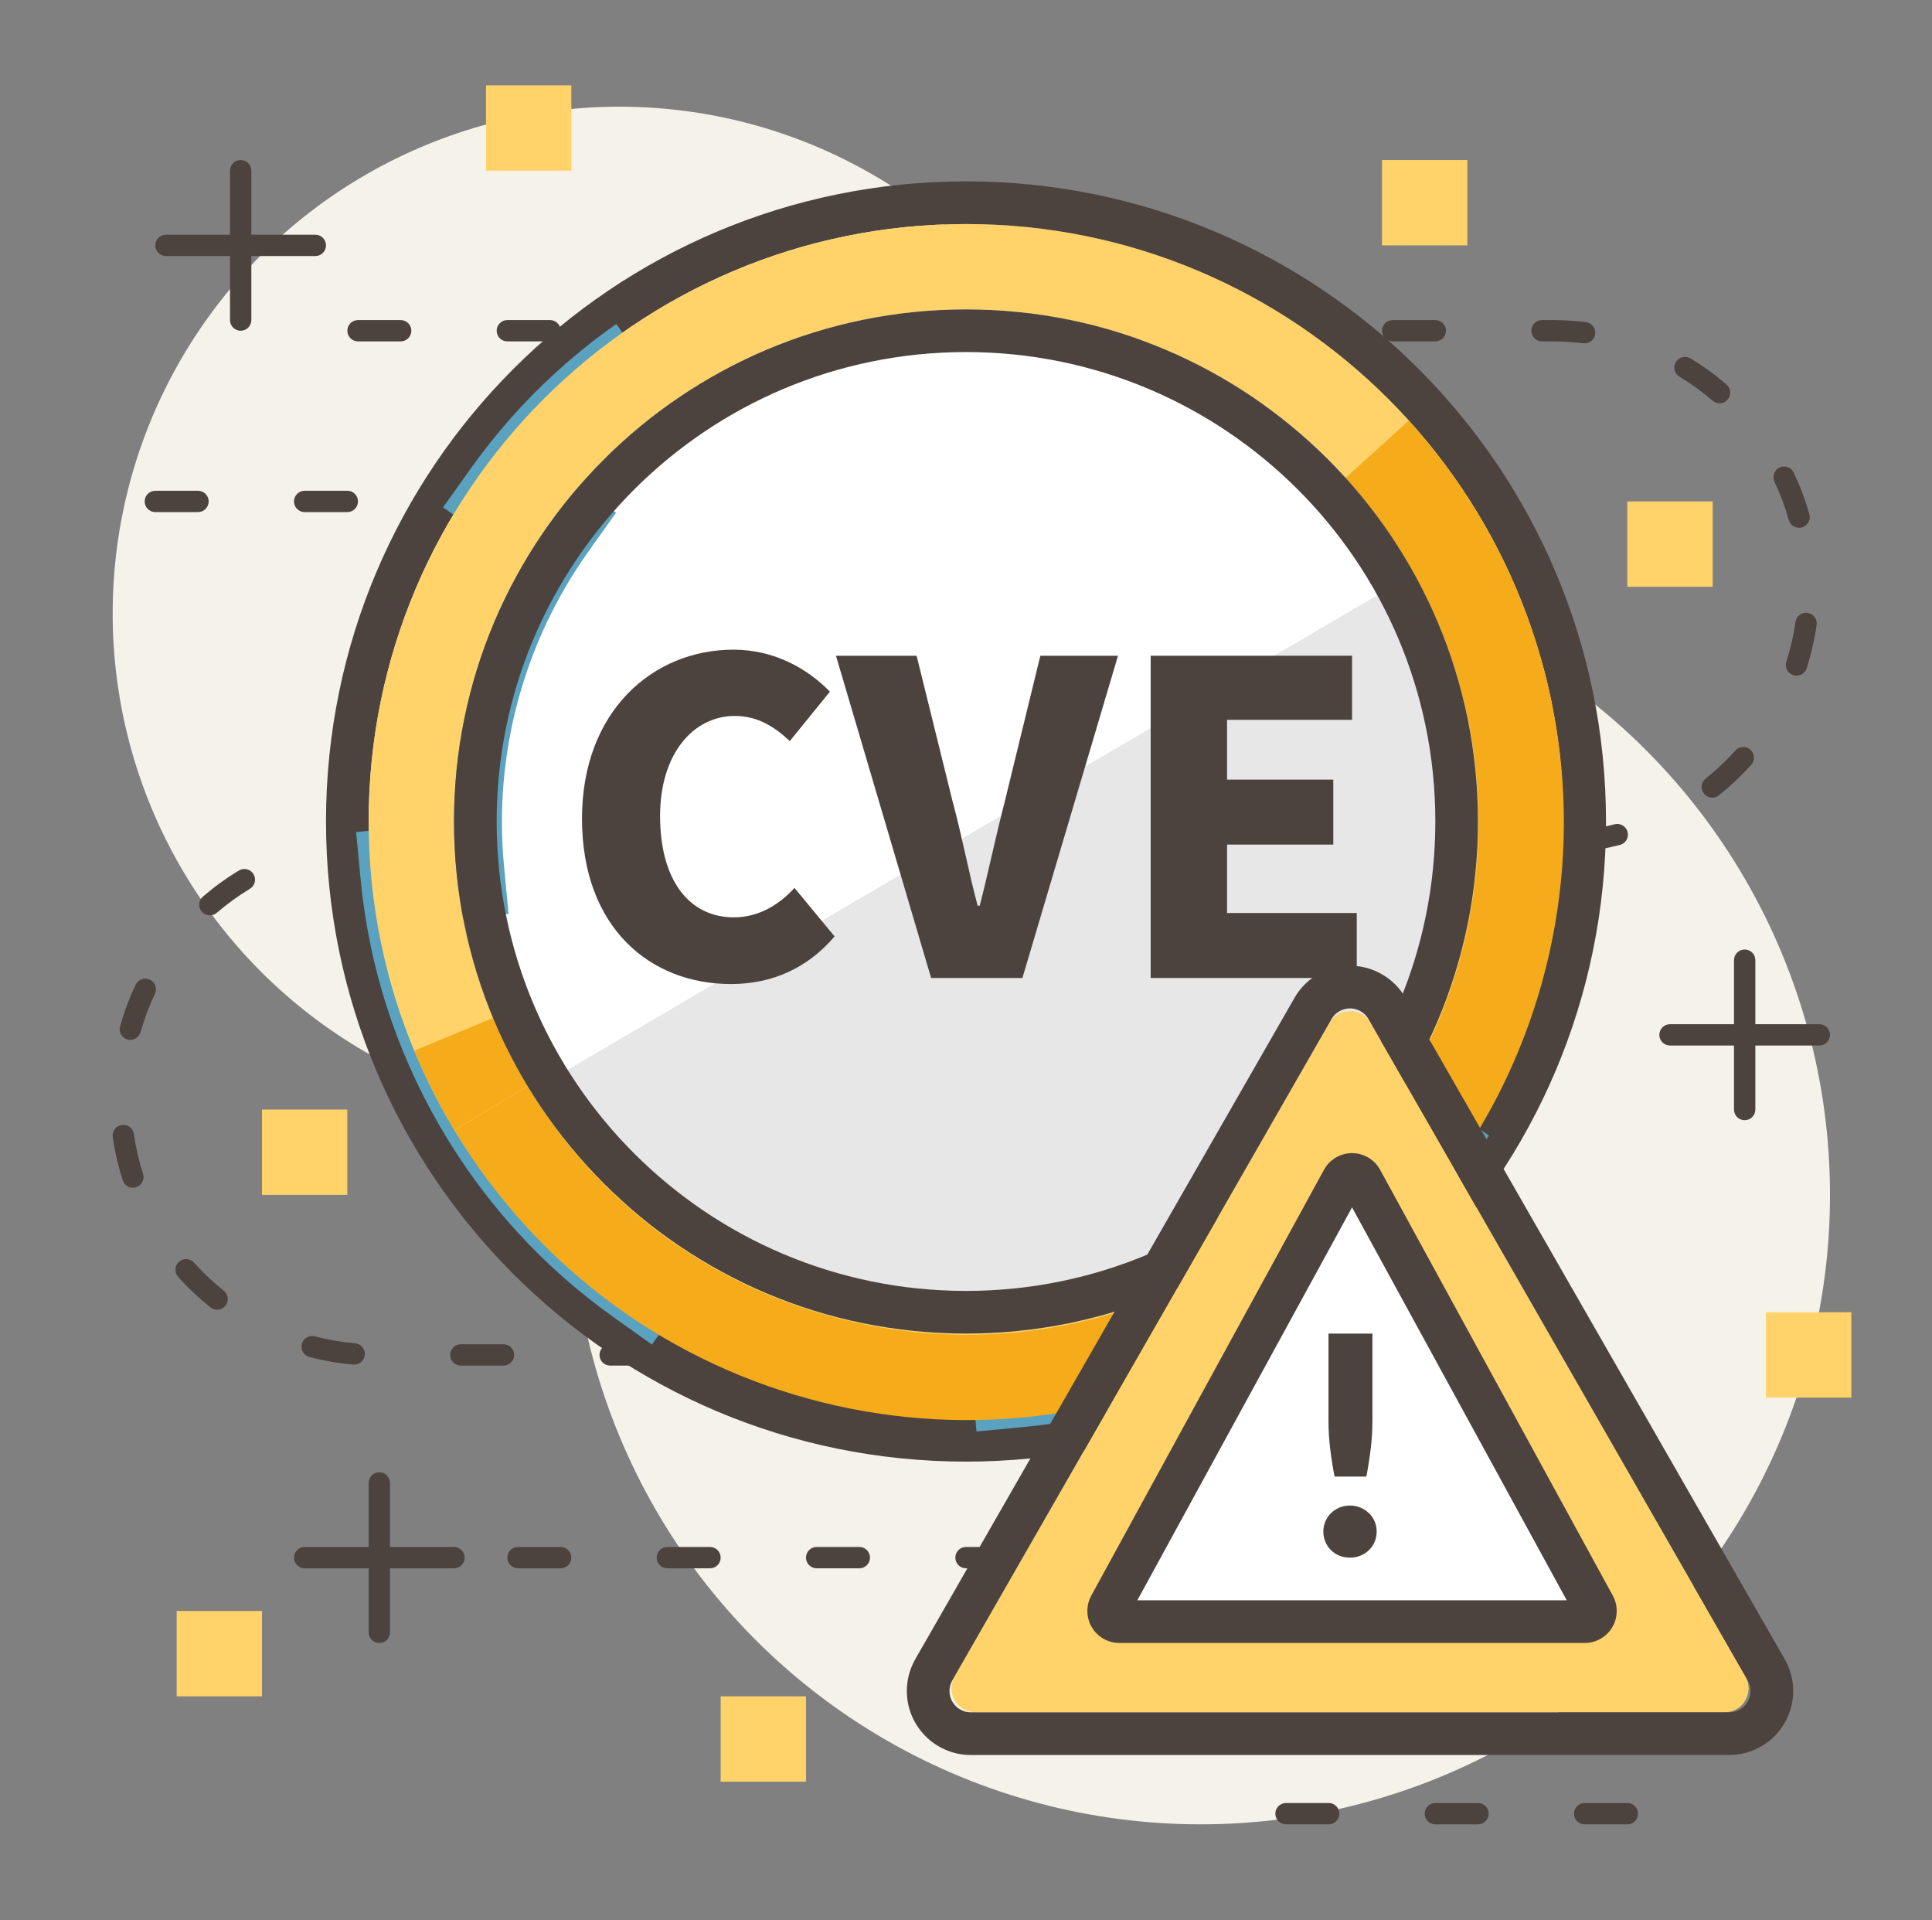 <svg width="161" height="160" viewBox="0 0 161 160" fill="none" xmlns="http://www.w3.org/2000/svg">
<rect x="0" y="0" width="161" height="160" fill="#808080" stroke="none"/>
<circle cx="42.222" cy="42.222" r="42.222" transform="matrix(-1 0 0 1 93.833 8.889)" fill="#F5F2E9"/>
<circle cx="52.444" cy="52.444" r="52.444" transform="matrix(-1 0 0 1 152.5 47.111)" fill="#F5F2E9"/>
<path fill-rule="evenodd" clip-rule="evenodd" d="M82.278 28.444H78.722C78.231 28.444 77.833 28.047 77.833 27.555C77.833 27.065 78.231 26.667 78.722 26.667H82.278C82.769 26.667 83.167 27.065 83.167 27.555C83.167 28.047 82.769 28.444 82.278 28.444ZM94.722 28.444H91.167C90.676 28.444 90.278 28.047 90.278 27.555C90.278 27.065 90.676 26.667 91.167 26.667H94.722C95.213 26.667 95.611 27.065 95.611 27.555C95.611 28.047 95.213 28.444 94.722 28.444ZM103.611 28.444H107.167C107.658 28.444 108.056 28.047 108.056 27.555C108.056 27.065 107.658 26.667 107.167 26.667H103.611C103.12 26.667 102.722 27.065 102.722 27.555C102.722 28.047 103.12 28.444 103.611 28.444ZM119.611 28.444H116.056C115.565 28.444 115.167 28.047 115.167 27.555C115.167 27.065 115.565 26.667 116.056 26.667H119.611C120.102 26.667 120.5 27.065 120.5 27.555C120.5 28.047 120.102 28.444 119.611 28.444ZM128.5 28.444H129.389C130.247 28.444 131.099 28.497 131.941 28.602C132.428 28.663 132.872 28.317 132.933 27.83C132.993 27.343 132.648 26.898 132.16 26.838C131.246 26.724 130.321 26.667 129.389 26.667H128.5C128.009 26.667 127.611 27.065 127.611 27.555C127.611 28.047 128.009 28.444 128.5 28.444ZM142.717 33.385C141.854 32.643 140.931 31.973 139.957 31.384C139.537 31.13 139.403 30.584 139.657 30.163C139.911 29.744 140.458 29.609 140.878 29.863C141.936 30.503 142.939 31.231 143.876 32.038C144.248 32.358 144.29 32.919 143.97 33.291C143.65 33.663 143.089 33.705 142.717 33.385ZM147.872 40.139C148.358 41.165 148.759 42.231 149.068 43.328C149.201 43.8 149.692 44.075 150.165 43.942C150.637 43.809 150.912 43.318 150.779 42.845C150.443 41.653 150.007 40.493 149.478 39.377C149.268 38.933 148.737 38.744 148.294 38.955C147.85 39.165 147.661 39.695 147.872 40.139ZM148.862 55.134C149.208 54.054 149.464 52.945 149.626 51.814C149.695 51.328 150.146 50.99 150.632 51.06C151.118 51.13 151.455 51.58 151.386 52.066C151.21 53.295 150.931 54.502 150.555 55.676C150.405 56.144 149.905 56.401 149.437 56.252C148.97 56.102 148.712 55.601 148.862 55.134ZM144.614 62.533C143.855 63.38 143.026 64.163 142.137 64.873C141.753 65.18 141.691 65.739 141.997 66.123C142.303 66.506 142.863 66.569 143.246 66.262C144.212 65.491 145.113 64.641 145.938 63.72C146.266 63.355 146.235 62.793 145.869 62.465C145.504 62.137 144.942 62.168 144.614 62.533ZM131.19 69.255C132.33 69.156 133.452 68.962 134.548 68.677C135.023 68.554 135.508 68.839 135.632 69.314C135.755 69.789 135.47 70.274 134.995 70.398C133.803 70.707 132.583 70.918 131.345 71.026C130.855 71.069 130.424 70.707 130.382 70.218C130.339 69.729 130.701 69.298 131.19 69.255ZM122.381 69.333H118.826C118.335 69.333 117.937 69.731 117.937 70.222C117.937 70.713 118.335 71.111 118.826 71.111H122.381C122.872 71.111 123.27 70.713 123.27 70.222C123.27 69.731 122.872 69.333 122.381 69.333ZM106.381 69.333H109.937C110.428 69.333 110.826 69.731 110.826 70.222C110.826 70.713 110.428 71.111 109.937 71.111H106.381C105.89 71.111 105.492 70.713 105.492 70.222C105.492 69.731 105.89 69.333 106.381 69.333ZM97.492 69.333H93.937C93.446 69.333 93.048 69.731 93.048 70.222C93.048 70.713 93.446 71.111 93.937 71.111H97.492C97.983 71.111 98.381 70.713 98.381 70.222C98.381 69.731 97.983 69.333 97.492 69.333ZM81.492 69.333H85.048C85.539 69.333 85.937 69.731 85.937 70.222C85.937 70.713 85.539 71.111 85.048 71.111H81.492C81.001 71.111 80.603 70.713 80.603 70.222C80.603 69.731 81.001 69.333 81.492 69.333Z" fill="#4C433F"/>
<path fill-rule="evenodd" clip-rule="evenodd" d="M78.506 71.111H82.061C82.552 71.111 82.95 70.713 82.95 70.222C82.95 69.731 82.552 69.333 82.061 69.333H78.506C78.015 69.333 77.617 69.731 77.617 70.222C77.617 70.713 78.015 71.111 78.506 71.111ZM66.061 71.111H69.617C70.108 71.111 70.506 70.713 70.506 70.222C70.506 69.731 70.108 69.333 69.617 69.333H66.061C65.57 69.333 65.172 69.731 65.172 70.222C65.172 70.713 65.57 71.111 66.061 71.111ZM57.172 71.111H53.617C53.126 71.111 52.728 70.713 52.728 70.222C52.728 69.731 53.126 69.333 53.617 69.333H57.172C57.663 69.333 58.061 69.731 58.061 70.222C58.061 70.713 57.663 71.111 57.172 71.111ZM41.172 71.111H44.728C45.219 71.111 45.617 70.713 45.617 70.222C45.617 69.731 45.219 69.333 44.728 69.333H41.172C40.682 69.333 40.284 69.731 40.284 70.222C40.284 70.713 40.682 71.111 41.172 71.111ZM32.284 71.111H31.395C30.536 71.111 29.684 71.164 28.843 71.269C28.355 71.329 27.911 70.984 27.851 70.496C27.79 70.009 28.136 69.565 28.623 69.505C29.538 69.391 30.463 69.333 31.395 69.333H32.284C32.775 69.333 33.172 69.731 33.172 70.222C33.172 70.713 32.775 71.111 32.284 71.111ZM18.067 76.052C18.93 75.309 19.853 74.64 20.826 74.051C21.246 73.797 21.381 73.25 21.127 72.83C20.872 72.41 20.326 72.276 19.906 72.53C18.848 73.17 17.845 73.898 16.907 74.704C16.535 75.025 16.493 75.586 16.814 75.958C17.134 76.33 17.695 76.372 18.067 76.052ZM12.912 82.805C12.425 83.832 12.025 84.898 11.716 85.994C11.582 86.467 11.091 86.742 10.619 86.609C10.146 86.475 9.871 85.984 10.004 85.512C10.341 84.319 10.776 83.159 11.306 82.043C11.516 81.6 12.046 81.411 12.49 81.621C12.933 81.832 13.122 82.362 12.912 82.805ZM11.921 97.8C11.575 96.721 11.32 95.611 11.158 94.481C11.088 93.995 10.638 93.657 10.152 93.727C9.666 93.796 9.328 94.247 9.398 94.733C9.574 95.962 9.852 97.169 10.228 98.343C10.378 98.811 10.879 99.068 11.346 98.918C11.814 98.769 12.071 98.268 11.921 97.8ZM16.169 105.2C16.929 106.047 17.758 106.83 18.647 107.54C19.03 107.846 19.093 108.406 18.787 108.789C18.48 109.173 17.921 109.235 17.537 108.929C16.572 108.158 15.671 107.307 14.846 106.387C14.518 106.021 14.549 105.459 14.914 105.132C15.28 104.804 15.842 104.835 16.169 105.2ZM29.594 111.922C28.454 111.822 27.332 111.629 26.236 111.344C25.761 111.22 25.276 111.505 25.152 111.98C25.029 112.456 25.314 112.941 25.789 113.064C26.98 113.374 28.2 113.585 29.439 113.693C29.928 113.736 30.359 113.374 30.402 112.885C30.445 112.396 30.083 111.964 29.594 111.922ZM38.402 112H41.958C42.449 112 42.847 112.398 42.847 112.889C42.847 113.38 42.449 113.778 41.958 113.778H38.402C37.911 113.778 37.514 113.38 37.514 112.889C37.514 112.398 37.911 112 38.402 112ZM54.402 112H50.847C50.356 112 49.958 112.398 49.958 112.889C49.958 113.38 50.356 113.778 50.847 113.778H54.402C54.893 113.778 55.291 113.38 55.291 112.889C55.291 112.398 54.893 112 54.402 112ZM63.291 112H66.847C67.338 112 67.736 112.398 67.736 112.889C67.736 113.38 67.338 113.778 66.847 113.778H63.291C62.8 113.778 62.402 113.38 62.402 112.889C62.402 112.398 62.8 112 63.291 112ZM79.291 112H75.736C75.245 112 74.847 112.398 74.847 112.889C74.847 113.38 75.245 113.778 75.736 113.778H79.291C79.782 113.778 80.18 113.38 80.18 112.889C80.18 112.398 79.782 112 79.291 112Z" fill="#4C433F"/>
<path fill-rule="evenodd" clip-rule="evenodd" d="M33.389 28.444H29.833C29.342 28.444 28.945 28.047 28.945 27.555C28.945 27.065 29.342 26.667 29.833 26.667H33.389C33.88 26.667 34.278 27.065 34.278 27.555C34.278 28.047 33.88 28.444 33.389 28.444ZM45.833 28.444H42.278C41.787 28.444 41.389 28.047 41.389 27.555C41.389 27.065 41.787 26.667 42.278 26.667H45.833C46.324 26.667 46.722 27.065 46.722 27.555C46.722 28.047 46.324 28.444 45.833 28.444ZM54.722 28.444H58.278C58.769 28.444 59.167 28.047 59.167 27.555C59.167 27.065 58.769 26.667 58.278 26.667H54.722C54.231 26.667 53.833 27.065 53.833 27.555C53.833 28.047 54.231 28.444 54.722 28.444ZM70.722 28.444H67.167C66.676 28.444 66.278 28.047 66.278 27.555C66.278 27.065 66.676 26.667 67.167 26.667H70.722C71.213 26.667 71.611 27.065 71.611 27.555C71.611 28.047 71.213 28.444 70.722 28.444Z" fill="#4C433F"/>
<path fill-rule="evenodd" clip-rule="evenodd" d="M32.5 123.556C32.5 123.065 32.102 122.667 31.611 122.667C31.12 122.667 30.722 123.065 30.722 123.556V128.889H25.389C24.898 128.889 24.5 129.287 24.5 129.778C24.5 130.269 24.898 130.667 25.389 130.667H30.722V136C30.722 136.491 31.12 136.889 31.611 136.889C32.102 136.889 32.5 136.491 32.5 136V130.667H37.833C38.324 130.667 38.722 130.269 38.722 129.778C38.722 129.287 38.324 128.889 37.833 128.889H32.5V123.556Z" fill="#4C433F"/>
<path fill-rule="evenodd" clip-rule="evenodd" d="M12.944 42.667H16.5C16.991 42.667 17.389 42.269 17.389 41.778C17.389 41.287 16.991 40.889 16.5 40.889H12.944C12.454 40.889 12.056 41.287 12.056 41.778C12.056 42.269 12.454 42.667 12.944 42.667ZM25.389 42.667H28.944C29.435 42.667 29.833 42.269 29.833 41.778C29.833 41.287 29.435 40.889 28.944 40.889H25.389C24.898 40.889 24.5 41.287 24.5 41.778C24.5 42.269 24.898 42.667 25.389 42.667ZM41.389 42.667H37.833C37.342 42.667 36.944 42.269 36.944 41.778C36.944 41.287 37.342 40.889 37.833 40.889H41.389C41.88 40.889 42.278 41.287 42.278 41.778C42.278 42.269 41.88 42.667 41.389 42.667Z" fill="#4C433F"/>
<path fill-rule="evenodd" clip-rule="evenodd" d="M107.167 152H110.722C111.213 152 111.611 151.602 111.611 151.111C111.611 150.62 111.213 150.222 110.722 150.222H107.167C106.676 150.222 106.278 150.62 106.278 151.111C106.278 151.602 106.676 152 107.167 152ZM119.611 152H123.167C123.658 152 124.056 151.602 124.056 151.111C124.056 150.62 123.658 150.222 123.167 150.222H119.611C119.12 150.222 118.722 150.62 118.722 151.111C118.722 151.602 119.12 152 119.611 152ZM135.611 152H132.056C131.565 152 131.167 151.602 131.167 151.111C131.167 150.62 131.565 150.222 132.056 150.222H135.611C136.102 150.222 136.5 150.62 136.5 151.111C136.5 151.602 136.102 152 135.611 152Z" fill="#4C433F"/>
<path fill-rule="evenodd" clip-rule="evenodd" d="M43.167 130.667H46.722C47.213 130.667 47.611 130.269 47.611 129.778C47.611 129.287 47.213 128.889 46.722 128.889H43.167C42.676 128.889 42.278 129.287 42.278 129.778C42.278 130.269 42.676 130.667 43.167 130.667ZM55.611 130.667H59.167C59.658 130.667 60.056 130.269 60.056 129.778C60.056 129.287 59.658 128.889 59.167 128.889H55.611C55.12 128.889 54.722 129.287 54.722 129.778C54.722 130.269 55.12 130.667 55.611 130.667ZM71.611 130.667H68.055C67.565 130.667 67.167 130.269 67.167 129.778C67.167 129.287 67.565 128.889 68.055 128.889H71.611C72.102 128.889 72.5 129.287 72.5 129.778C72.5 130.269 72.102 130.667 71.611 130.667ZM80.5 130.667H84.055C84.546 130.667 84.944 130.269 84.944 129.778C84.944 129.287 84.546 128.889 84.055 128.889H80.5C80.009 128.889 79.611 129.287 79.611 129.778C79.611 130.269 80.009 130.667 80.5 130.667ZM96.5 130.667H92.944C92.454 130.667 92.055 130.269 92.055 129.778C92.055 129.287 92.454 128.889 92.944 128.889H96.5C96.991 128.889 97.389 129.287 97.389 129.778C97.389 130.269 96.991 130.667 96.5 130.667Z" fill="#4C433F"/>
<path fill-rule="evenodd" clip-rule="evenodd" d="M133.833 68.444C133.833 38.989 109.955 15.111 80.5 15.111C51.045 15.111 27.167 38.989 27.167 68.444C27.167 97.9 51.045 121.778 80.5 121.778C109.955 121.778 133.833 97.9 133.833 68.444ZM30.722 68.444C30.722 40.953 53.008 18.667 80.5 18.667C107.992 18.667 130.278 40.953 130.278 68.444C130.278 95.936 107.992 118.222 80.5 118.222C53.008 118.222 30.722 95.936 30.722 68.444Z" fill="#4C433F"/>
<path d="M45.76 43.656C39.799 52.021 37.04 62.317 38.02 72.542L34.038 72.924C34.657 79.38 36.638 85.806 40.086 91.778C43.533 97.749 48.108 102.678 53.39 106.442L55.712 103.184C64.076 109.146 74.373 111.904 84.598 110.924L84.979 114.906C91.435 114.287 97.862 112.307 103.833 108.859C109.805 105.411 114.734 100.836 118.497 95.554L115.24 93.233C121.201 84.868 123.96 74.572 122.98 64.347L126.962 63.965C126.343 57.509 124.362 51.083 120.915 45.111C117.467 39.14 112.892 34.211 107.61 30.447L105.289 33.705C96.924 27.743 86.627 24.985 76.403 25.965L76.021 21.983C69.565 22.602 63.138 24.582 57.167 28.03C51.195 31.477 46.267 36.053 42.503 41.334L45.76 43.656Z" fill="white" stroke="#5AA2BF" stroke-width="8" stroke-dasharray="160 134"/>
<path d="M115.911 48.929C118.596 53.648 120.338 58.858 121.039 64.262C121.74 69.665 121.385 75.155 119.996 80.419C118.606 85.683 116.208 90.618 112.939 94.941C109.67 99.265 105.595 102.893 100.944 105.618C96.294 108.342 91.161 110.111 85.837 110.822C80.513 111.534 75.104 111.174 69.917 109.763C64.731 108.353 59.868 105.919 55.608 102.602C51.348 99.284 47.774 95.147 45.089 90.428L80.5 69.678L115.911 48.929Z" fill="#E7E7E7"/>
<path fill-rule="evenodd" clip-rule="evenodd" d="M30.722 68.444C30.722 40.953 53.008 18.667 80.5 18.667C107.992 18.667 130.278 40.953 130.278 68.444C130.278 95.936 107.992 118.222 80.5 118.222C53.008 118.222 30.722 95.936 30.722 68.444ZM123.167 68.444C123.167 44.88 104.064 25.778 80.5 25.778C56.936 25.778 37.833 44.88 37.833 68.444C37.833 92.009 56.936 111.111 80.5 111.111C104.064 111.111 123.167 92.009 123.167 68.444Z" fill="#FFD36A"/>
<path fill-rule="evenodd" clip-rule="evenodd" d="M102.513 105.107C82.315 117.243 56.102 110.708 43.966 90.509L37.87 94.172C52.029 117.737 82.611 125.361 106.175 111.202C129.74 97.043 137.365 66.462 123.206 42.897C121.513 40.079 119.565 37.457 117.387 35.056L112.12 39.833C113.966 41.869 115.641 44.114 117.111 46.559C129.247 66.758 122.711 92.97 102.513 105.107ZM37.858 94.151L43.955 90.492L43.607 89.901C42.646 88.241 41.809 86.542 41.094 84.816L34.524 87.537C35.465 89.809 36.578 92.018 37.858 94.151Z" fill="#F5AB1A"/>
<path fill-rule="evenodd" clip-rule="evenodd" d="M123.167 68.444C123.167 44.88 104.064 25.778 80.5 25.778C56.936 25.778 37.833 44.88 37.833 68.444C37.833 92.009 56.936 111.111 80.5 111.111C104.064 111.111 123.167 92.009 123.167 68.444ZM41.389 68.444C41.389 46.844 58.9 29.333 80.5 29.333C102.1 29.333 119.611 46.844 119.611 68.444C119.611 90.045 102.1 107.556 80.5 107.556C58.9 107.556 41.389 90.045 41.389 68.444Z" fill="#4C433F"/>
<path fill-rule="evenodd" clip-rule="evenodd" d="M110.765 85.247C111.534 83.907 113.466 83.907 114.235 85.247L145.449 139.672C146.214 141.005 145.251 142.667 143.714 142.667H81.286C79.749 142.667 78.786 141.005 79.551 139.672L110.765 85.247Z" fill="#FFD36A"/>
<path fill-rule="evenodd" clip-rule="evenodd" d="M76.276 138.235L107.874 83.142C109.339 80.587 112.598 79.704 115.153 81.169C115.975 81.64 116.656 82.321 117.126 83.142L148.724 138.235C150.19 140.791 149.306 144.05 146.751 145.515C145.943 145.978 145.029 146.222 144.098 146.222H80.902C77.957 146.222 75.569 143.834 75.569 140.889C75.569 139.958 75.813 139.043 76.276 138.235ZM114.042 84.911C113.885 84.637 113.658 84.41 113.384 84.253C112.533 83.765 111.446 84.059 110.958 84.911L79.36 140.004C79.206 140.274 79.125 140.579 79.125 140.889C79.125 141.871 79.921 142.667 80.902 142.667H144.098C144.408 142.667 144.713 142.585 144.982 142.431C145.834 141.943 146.128 140.856 145.64 140.004L114.042 84.911Z" fill="#4C433F"/>
<path fill-rule="evenodd" clip-rule="evenodd" d="M111.792 98.495C112.172 97.801 113.168 97.801 113.547 98.495L132.75 133.632C133.114 134.298 132.632 135.111 131.873 135.111H93.467C92.708 135.111 92.225 134.298 92.59 133.632L111.792 98.495Z" fill="white"/>
<path fill-rule="evenodd" clip-rule="evenodd" d="M90.94 132.943L110.33 97.464C111.036 96.171 112.656 95.696 113.949 96.402C114.397 96.647 114.765 97.016 115.01 97.464L134.4 132.943C135.106 134.236 134.631 135.856 133.339 136.562C132.947 136.777 132.507 136.889 132.06 136.889H93.28C91.807 136.889 90.613 135.695 90.613 134.222C90.613 133.775 90.725 133.336 90.94 132.943ZM130.561 133.333L112.67 100.596L94.777 133.333H130.561Z" fill="#4C433F"/>
<path fill-rule="evenodd" clip-rule="evenodd" d="M114.23 120.686C114.137 121.451 114.015 122.232 113.864 123.027H111.212C111.061 122.232 110.939 121.451 110.846 120.686C110.753 119.92 110.707 119.148 110.707 118.37V111.111H114.369V118.37C114.369 119.148 114.322 119.92 114.23 120.686ZM113.371 129.613C113.102 129.723 112.811 129.778 112.5 129.778C112.18 129.778 111.886 129.723 111.616 129.613C111.347 129.503 111.113 129.351 110.915 129.156C110.718 128.961 110.562 128.731 110.448 128.464C110.335 128.198 110.278 127.912 110.278 127.608C110.278 127.303 110.335 127.02 110.448 126.758C110.562 126.495 110.718 126.267 110.915 126.072C111.113 125.878 111.347 125.723 111.616 125.609C111.886 125.495 112.18 125.438 112.5 125.438C112.811 125.438 113.102 125.495 113.371 125.609C113.641 125.723 113.876 125.878 114.078 126.072C114.28 126.267 114.438 126.495 114.552 126.758C114.665 127.02 114.722 127.303 114.722 127.608C114.722 127.912 114.665 128.198 114.552 128.464C114.438 128.731 114.28 128.961 114.078 129.156C113.876 129.351 113.641 129.503 113.371 129.613Z" fill="#4C433F"/>
<path fill-rule="evenodd" clip-rule="evenodd" d="M146.278 80C146.278 79.509 145.88 79.111 145.389 79.111C144.898 79.111 144.5 79.509 144.5 80V85.333H139.167C138.676 85.333 138.278 85.731 138.278 86.222C138.278 86.713 138.676 87.111 139.167 87.111H144.5V92.445C144.5 92.935 144.898 93.333 145.389 93.333C145.88 93.333 146.278 92.935 146.278 92.445V87.111H151.611C152.102 87.111 152.5 86.713 152.5 86.222C152.5 85.731 152.102 85.333 151.611 85.333H146.278V80Z" fill="#4C433F"/>
<path fill-rule="evenodd" clip-rule="evenodd" d="M20.945 14.222C20.945 13.731 20.547 13.333 20.056 13.333C19.565 13.333 19.167 13.731 19.167 14.222V19.556H13.833C13.342 19.556 12.944 19.953 12.944 20.445C12.944 20.935 13.342 21.333 13.833 21.333H19.167V26.667C19.167 27.158 19.565 27.556 20.056 27.556C20.547 27.556 20.945 27.158 20.945 26.667V21.333H26.278C26.769 21.333 27.167 20.935 27.167 20.445C27.167 19.953 26.769 19.556 26.278 19.556H20.945V14.222Z" fill="#4C433F"/>
<rect x="40.5" y="7.111" width="7.111" height="7.111" fill="#FFD36A"/>
<rect x="135.611" y="41.778" width="7.111" height="7.111" fill="#FFD36A"/>
<rect x="21.833" y="92.445" width="7.111" height="7.111" fill="#FFD36A"/>
<rect x="60.056" y="141.333" width="7.111" height="7.111" fill="#FFD36A"/>
<rect x="115.167" y="13.333" width="7.111" height="7.111" fill="#FFD36A"/>
<rect x="147.167" y="109.333" width="7.111" height="7.111" fill="#FFD36A"/>
<rect x="14.722" y="134.222" width="7.111" height="7.111" fill="#FFD36A"/>
<path d="M95.889 81.483V54.635H112.672V59.975H102.254V64.955H111.107V70.368H102.254V76.07H113.063V81.483H95.889Z" fill="#4C433F"/>
<path d="M77.593 81.483L69.664 54.635H76.384L79.407 66.868C80.189 69.755 80.687 72.533 81.469 75.456H81.647C82.393 72.533 82.962 69.755 83.709 66.868L86.695 54.635H93.167L85.202 81.483H77.593Z" fill="#4C433F"/>
<path d="M60.909 81.988C54.189 81.988 48.5 77.297 48.5 68.203C48.5 59.254 54.402 54.129 61.122 54.129C64.571 54.129 67.344 55.753 69.158 57.63L65.816 61.744C64.5 60.517 63.113 59.651 61.229 59.651C57.816 59.651 55.007 62.754 55.007 67.987C55.007 73.327 57.424 76.431 61.158 76.431C63.255 76.431 64.962 75.348 66.207 73.977L69.549 78.019C67.309 80.653 64.358 81.988 60.909 81.988Z" fill="#4C433F"/>
</svg>
